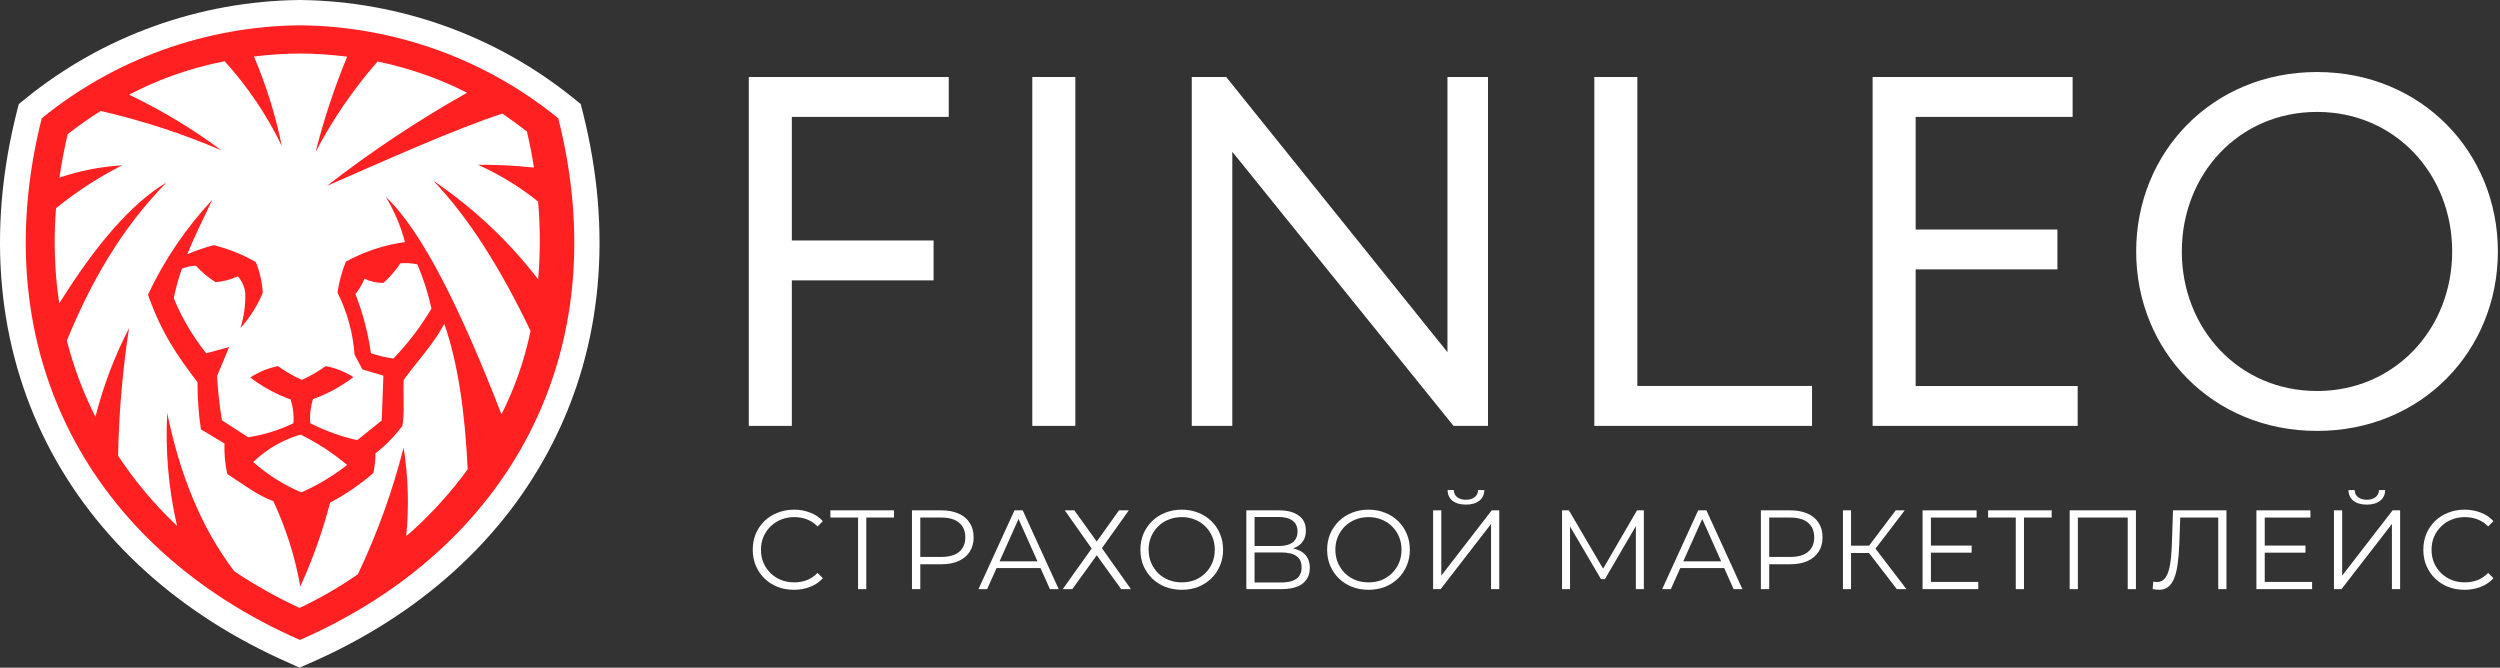 <?xml version="1.0" encoding="UTF-8"?> <svg xmlns="http://www.w3.org/2000/svg" width="498" height="133" viewBox="0 0 498 133" fill="none"><rect x="0" y="0" width="498" height="133" fill="#333333" stroke="none"/><path d="M57.659 132.088C35.751 122.486 19.052 107.372 9.376 88.369C-0.554 68.867 -2.641 46.042 3.328 22.354L3.738 20.731L5.045 19.675C20.437 7.17 39.713 0.227 59.668 0H59.756C79.712 0.227 98.988 7.17 114.38 19.675L115.687 20.731L116.096 22.354C122.066 46.042 119.998 68.867 110.029 88.369C100.353 107.372 83.693 122.486 61.746 132.088L59.659 133L57.659 132.088Z" fill="white"></path><path d="M111.209 23.564C96.728 11.762 78.564 5.223 59.766 5.041C40.964 5.22 22.796 11.761 8.312 23.564C-3.393 70.096 17.969 109.177 59.746 127.479C101.553 109.177 122.943 70.096 111.209 23.564Z" fill="#FF2022"></path><path d="M107.2 55.645C101.355 48.029 94.296 41.395 86.297 35.999C93.379 43.335 99.778 53.609 105.688 65.919C104.496 71.68 102.549 77.264 99.894 82.531C91.818 61.723 84.112 46.042 76.836 39.206C78.552 42.011 79.84 45.049 80.659 48.222C76.532 48.798 72.548 50.116 68.906 52.111C68.093 54.094 67.53 56.168 67.228 58.285C69.168 62.143 70.322 66.339 70.622 70.634L72.193 73.591L76.377 74.83L76.036 83.76L71.159 87.678C67.906 86.95 64.762 85.814 61.804 84.298C61.671 82.678 61.857 81.047 62.351 79.497C65.251 78.464 67.967 76.986 70.398 75.118C68.717 74.046 66.843 73.303 64.877 72.929C63.392 73.999 61.8 74.919 60.127 75.675C58.45 74.92 56.855 73.999 55.367 72.929C53.399 73.328 51.527 74.097 49.856 75.195C52.288 77.06 55.004 78.538 57.903 79.573C58.386 81.1 58.575 82.703 58.459 84.298C55.615 85.681 52.572 86.627 49.436 87.102L44.218 83.731C43.727 80.806 43.401 77.857 43.242 74.897L45.642 69.136L41.077 70.374C38.41 67.032 36.233 63.337 34.61 59.399C35.011 57.415 35.552 55.461 36.229 53.551C37.106 53.151 38.061 52.941 39.028 52.937C40.173 54.194 41.485 55.293 42.93 56.202C44.474 56.094 45.983 55.7 47.378 55.04C48.212 55.987 48.73 57.164 48.861 58.41C48.923 60.764 48.593 63.113 47.885 65.362C49.777 63.283 51.285 60.894 52.343 58.304C52.209 56.21 51.742 54.149 50.958 52.198C48.341 50.699 45.524 49.568 42.589 48.837C40.777 49.307 39.006 49.917 37.292 50.661C38.716 47.147 40.482 43.604 42.306 39.782C37.056 45.391 32.728 51.774 29.479 58.698C32.142 66.313 35.4 70.999 39.341 76.126C39.335 79.272 39.563 82.414 40.023 85.527L44.715 88.34C44.646 90.385 44.836 92.43 45.281 94.428C48.753 96.675 51.25 98.643 54.46 99.844C56.982 105.252 58.785 110.958 59.824 116.82C62.282 111.431 64.266 105.845 65.755 100.122C68.85 98.49 71.743 96.511 74.378 94.226C74.648 92.934 74.789 91.619 74.797 90.299C76.827 88.72 78.631 86.879 80.162 84.826C80.65 81.657 80.25 78.69 80.425 75.675C83.01 72.084 86.492 68.387 88.502 64.479C91.33 72.65 92.647 82.598 93.164 93.477C89.862 98.014 86.086 102.198 81.898 105.96L80.923 106.776C81.501 100.905 81.324 94.984 80.396 89.156C78.195 97.834 75.147 106.281 71.295 114.381C67.62 116.942 63.73 119.19 59.668 121.103C55.15 119 50.803 116.557 46.666 113.796C39.906 104.894 35.751 94.178 33.312 82.281C32.915 89.823 33.571 97.384 35.263 104.75C30.819 100.55 26.879 95.863 23.519 90.779C23.681 82.269 24.411 73.778 25.704 65.362C22.806 70.985 20.561 76.912 19.013 83.03C16.563 78.187 14.653 73.097 13.316 67.849C17.998 56.422 24.046 45.658 33.166 36.344C26.046 40.598 18.925 49 11.805 60.446C11.629 59.274 11.473 58.103 11.346 56.922C10.81 51.791 10.748 46.623 11.161 41.481C15.228 38.171 19.646 35.302 24.339 32.926C20.082 33.193 15.88 34.017 11.844 35.374C12.253 32.513 12.8 29.632 13.482 26.733C15.592 25.08 17.786 23.535 20.057 22.104C28.293 23.993 36.337 26.616 44.091 29.94C38.348 25.658 32.189 21.947 25.704 18.859C28.482 17.415 31.353 16.151 34.298 15.075C37.702 13.859 41.194 12.896 44.744 12.195C49.341 17.261 53.177 22.949 56.137 29.085C54.903 22.972 53.044 16.998 50.587 11.254C53.626 10.885 56.684 10.686 59.746 10.658C62.894 10.686 66.037 10.894 69.159 11.283C66.606 17.458 64.503 23.805 62.868 30.276C66.249 23.811 70.394 17.761 75.216 12.252C78.62 12.961 81.967 13.908 85.234 15.085C87.905 16.052 90.511 17.185 93.037 18.475C83.274 23.972 73.94 30.176 65.111 37.036C76.953 31.851 90.95 25.58 100.08 22.632C101.68 23.717 103.289 24.898 104.957 26.185C105.523 28.567 105.991 30.964 106.362 33.377C102.659 32.985 98.936 32.8 95.213 32.82C99.507 34.751 103.533 37.217 107.191 40.156C107.639 45.31 107.642 50.491 107.2 55.645V55.645Z" fill="white"></path><path d="M85.946 61.464C83.82 65.055 81.28 68.393 78.377 71.412C76.847 71.222 75.342 70.868 73.89 70.355C73.319 66.325 72.282 62.372 70.798 58.573C71.557 57.651 72.166 56.617 72.602 55.51C73.769 56.081 75.055 56.373 76.358 56.365C77.658 55.214 78.799 53.9 79.752 52.457C80.884 52.352 82.026 52.42 83.137 52.658C84.351 55.501 85.291 58.449 85.946 61.464V61.464Z" fill="white"></path><path d="M69.14 92.613C66.349 94.807 63.288 96.645 60.03 98.086C56.52 96.597 53.282 94.553 50.441 92.037C53.081 89.482 56.316 87.603 59.864 86.564C63.194 88.202 66.309 90.233 69.14 92.613V92.613Z" fill="white"></path><path d="M157.733 84.836H149.161V15.338H188.99V23.286H157.733V47.902H185.97V55.85H157.733V84.836Z" fill="white"></path><path d="M214.208 84.836H205.636V15.338H214.208V84.836Z" fill="white"></path><path d="M296.408 15.338V84.836H289.542L245.474 30.233V84.836H237.4V15.338H244.256L288.334 70.15V15.338H296.408Z" fill="white"></path><path d="M360.957 84.837H317.589V15.338H326.161V76.878H360.957V84.837Z" fill="white"></path><path d="M413.872 84.836H373.025V15.338H412.865V23.286H381.597V45.722H409.835V53.66H381.597V76.899H413.872V84.836Z" fill="white"></path><path d="M461.552 14.346C440.668 14.346 425.526 30.347 425.526 50.092C425.526 69.837 440.657 85.837 461.552 85.837C482.446 85.837 497.577 69.826 497.577 50.092C497.577 30.357 482.383 14.346 461.552 14.346ZM461.552 77.889C445.934 77.889 434.617 65.445 434.617 50.092C434.617 34.738 445.934 22.294 461.552 22.294C477.17 22.294 488.475 34.738 488.475 50.092C488.475 65.445 477.127 77.889 461.552 77.889Z" fill="white"></path><path d="M158.152 117.487C156.972 117.487 155.881 117.293 154.88 116.904C153.878 116.501 153.012 115.94 152.279 115.223C151.547 114.506 150.972 113.662 150.553 112.69C150.15 111.719 149.948 110.658 149.948 109.507C149.948 108.357 150.15 107.296 150.553 106.324C150.972 105.353 151.547 104.509 152.279 103.791C153.027 103.074 153.901 102.521 154.902 102.133C155.903 101.729 156.994 101.527 158.175 101.527C159.31 101.527 160.379 101.722 161.38 102.11C162.381 102.484 163.226 103.052 163.913 103.814L162.859 104.867C162.217 104.21 161.507 103.739 160.73 103.455C159.953 103.156 159.116 103.007 158.219 103.007C157.278 103.007 156.404 103.171 155.597 103.5C154.79 103.814 154.088 104.27 153.49 104.867C152.892 105.45 152.421 106.138 152.078 106.93C151.749 107.707 151.585 108.566 151.585 109.507C151.585 110.449 151.749 111.315 152.078 112.107C152.421 112.884 152.892 113.572 153.49 114.17C154.088 114.752 154.79 115.208 155.597 115.537C156.404 115.851 157.278 116.008 158.219 116.008C159.116 116.008 159.953 115.858 160.73 115.559C161.507 115.261 162.217 114.782 162.859 114.125L163.913 115.178C163.226 115.94 162.381 116.516 161.38 116.904C160.379 117.293 159.303 117.487 158.152 117.487Z" fill="white"></path><path d="M170.93 117.353V102.648L171.378 103.097H165.415V101.662H178.08V103.097H172.14L172.566 102.648V117.353H170.93Z" fill="white"></path><path d="M181.664 117.353V101.662H187.537C188.867 101.662 190.01 101.879 190.966 102.312C191.923 102.73 192.655 103.343 193.163 104.15C193.686 104.942 193.948 105.906 193.948 107.042C193.948 108.147 193.686 109.104 193.163 109.911C192.655 110.703 191.923 111.315 190.966 111.749C190.01 112.182 188.867 112.399 187.537 112.399H182.583L183.323 111.614V117.353H181.664ZM183.323 111.749L182.583 110.942H187.492C189.061 110.942 190.249 110.606 191.056 109.933C191.878 109.246 192.289 108.282 192.289 107.042C192.289 105.786 191.878 104.815 191.056 104.128C190.249 103.44 189.061 103.097 187.492 103.097H182.583L183.323 102.312V111.749Z" fill="white"></path><path d="M194.913 117.353L202.086 101.662H203.722L210.895 117.353H209.147L202.556 102.626H203.229L196.639 117.353H194.913ZM197.737 113.161L198.23 111.816H207.353L207.846 113.161H197.737Z" fill="white"></path><path d="M212.103 101.662H214.009L218.469 107.871L222.908 101.662H224.858L219.5 109.193L225.284 117.353H223.333L218.469 110.606L213.605 117.353H211.7L217.461 109.261L212.103 101.662Z" fill="white"></path><path d="M235.415 117.487C234.235 117.487 233.136 117.293 232.12 116.904C231.119 116.501 230.245 115.94 229.498 115.223C228.765 114.491 228.19 113.647 227.772 112.69C227.368 111.719 227.166 110.658 227.166 109.507C227.166 108.357 227.368 107.303 227.772 106.347C228.19 105.375 228.765 104.531 229.498 103.814C230.245 103.082 231.119 102.521 232.12 102.133C233.121 101.729 234.22 101.527 235.415 101.527C236.596 101.527 237.687 101.729 238.688 102.133C239.689 102.521 240.556 103.074 241.288 103.791C242.035 104.509 242.611 105.353 243.014 106.324C243.432 107.296 243.642 108.357 243.642 109.507C243.642 110.658 243.432 111.719 243.014 112.69C242.611 113.662 242.035 114.506 241.288 115.223C240.556 115.94 239.689 116.501 238.688 116.904C237.687 117.293 236.596 117.487 235.415 117.487ZM235.415 116.008C236.357 116.008 237.223 115.851 238.015 115.537C238.822 115.208 239.517 114.752 240.1 114.17C240.698 113.572 241.161 112.884 241.49 112.107C241.819 111.315 241.983 110.449 241.983 109.507C241.983 108.566 241.819 107.707 241.49 106.93C241.161 106.138 240.698 105.45 240.1 104.867C239.517 104.27 238.822 103.814 238.015 103.5C237.223 103.171 236.357 103.007 235.415 103.007C234.474 103.007 233.6 103.171 232.793 103.5C231.986 103.814 231.283 104.27 230.686 104.867C230.103 105.45 229.64 106.138 229.296 106.93C228.967 107.707 228.803 108.566 228.803 109.507C228.803 110.434 228.967 111.293 229.296 112.085C229.64 112.877 230.103 113.572 230.686 114.17C231.283 114.752 231.986 115.208 232.793 115.537C233.6 115.851 234.474 116.008 235.415 116.008Z" fill="white"></path><path d="M248.272 117.353V101.662H254.795C256.454 101.662 257.754 102.006 258.695 102.693C259.652 103.365 260.13 104.359 260.13 105.674C260.13 106.974 259.674 107.961 258.763 108.633C257.851 109.291 256.656 109.619 255.176 109.619L255.557 109.059C257.306 109.059 258.636 109.403 259.547 110.09C260.459 110.777 260.914 111.786 260.914 113.116C260.914 114.461 260.436 115.507 259.48 116.254C258.538 116.986 257.119 117.353 255.221 117.353H248.272ZM249.909 116.03H255.221C256.551 116.03 257.56 115.784 258.247 115.29C258.934 114.797 259.278 114.035 259.278 113.004C259.278 111.988 258.934 111.241 258.247 110.763C257.56 110.284 256.551 110.045 255.221 110.045H249.909V116.03ZM249.909 108.768H254.705C255.916 108.768 256.842 108.528 257.485 108.05C258.142 107.557 258.471 106.832 258.471 105.876C258.471 104.92 258.142 104.202 257.485 103.724C256.842 103.231 255.916 102.984 254.705 102.984H249.909V108.768Z" fill="white"></path><path d="M272.616 117.487C271.435 117.487 270.337 117.293 269.321 116.904C268.32 116.501 267.445 115.94 266.698 115.223C265.966 114.491 265.391 113.647 264.972 112.69C264.569 111.719 264.367 110.658 264.367 109.507C264.367 108.357 264.569 107.303 264.972 106.347C265.391 105.375 265.966 104.531 266.698 103.814C267.445 103.082 268.32 102.521 269.321 102.133C270.322 101.729 271.42 101.527 272.616 101.527C273.796 101.527 274.887 101.729 275.888 102.133C276.89 102.521 277.756 103.074 278.489 103.791C279.236 104.509 279.811 105.353 280.215 106.324C280.633 107.296 280.842 108.357 280.842 109.507C280.842 110.658 280.633 111.719 280.215 112.69C279.811 113.662 279.236 114.506 278.489 115.223C277.756 115.94 276.89 116.501 275.888 116.904C274.887 117.293 273.796 117.487 272.616 117.487ZM272.616 116.008C273.557 116.008 274.424 115.851 275.216 115.537C276.023 115.208 276.718 114.752 277.301 114.17C277.898 113.572 278.362 112.884 278.69 112.107C279.019 111.315 279.183 110.449 279.183 109.507C279.183 108.566 279.019 107.707 278.69 106.93C278.362 106.138 277.898 105.45 277.301 104.867C276.718 104.27 276.023 103.814 275.216 103.5C274.424 103.171 273.557 103.007 272.616 103.007C271.674 103.007 270.8 103.171 269.993 103.5C269.186 103.814 268.484 104.27 267.886 104.867C267.303 105.45 266.84 106.138 266.496 106.93C266.168 107.707 266.003 108.566 266.003 109.507C266.003 110.434 266.168 111.293 266.496 112.085C266.84 112.877 267.303 113.572 267.886 114.17C268.484 114.752 269.186 115.208 269.993 115.537C270.8 115.851 271.674 116.008 272.616 116.008Z" fill="white"></path><path d="M285.473 117.353V101.662H287.109V114.663L297.151 101.662H298.653V117.353H297.017V104.374L286.975 117.353H285.473ZM292.018 100.519C290.897 100.519 290.008 100.265 289.351 99.757C288.708 99.249 288.379 98.539 288.364 97.627H289.597C289.612 98.225 289.836 98.696 290.27 99.039C290.718 99.383 291.301 99.555 292.018 99.555C292.735 99.555 293.311 99.383 293.744 99.039C294.192 98.696 294.424 98.225 294.439 97.627H295.672C295.657 98.539 295.321 99.249 294.663 99.757C294.006 100.265 293.124 100.519 292.018 100.519Z" fill="white"></path><path d="M311.159 117.353V101.662H312.527L319.699 113.901H318.982L326.088 101.662H327.455V117.353H325.864V104.15H326.245L319.699 115.358H318.915L312.325 104.15H312.751V117.353H311.159Z" fill="white"></path><path d="M331.106 117.353L338.279 101.662H339.916L347.088 117.353H345.34L338.75 102.626H339.422L332.832 117.353H331.106ZM333.931 113.161L334.424 111.816H343.547L344.04 113.161H333.931Z" fill="white"></path><path d="M350.768 117.353V101.662H356.64C357.97 101.662 359.114 101.879 360.07 102.312C361.026 102.73 361.759 103.343 362.267 104.15C362.79 104.942 363.051 105.906 363.051 107.042C363.051 108.147 362.79 109.104 362.267 109.911C361.759 110.703 361.026 111.315 360.07 111.749C359.114 112.182 357.97 112.399 356.64 112.399H351.687L352.426 111.614V117.353H350.768ZM352.426 111.749L351.687 110.942H356.596C358.165 110.942 359.353 110.606 360.16 109.933C360.982 109.246 361.393 108.282 361.393 107.042C361.393 105.786 360.982 104.815 360.16 104.128C359.353 103.44 358.165 103.097 356.596 103.097H351.687L352.426 102.312V111.749Z" fill="white"></path><path d="M377.85 117.353L371.821 109.53L373.165 108.723L379.756 117.353H377.85ZM367.113 117.353V101.662H368.727V117.353H367.113ZM368.234 110.157V108.7H373.143V110.157H368.234ZM373.3 109.687L371.776 109.418L377.626 101.662H379.419L373.3 109.687Z" fill="white"></path><path d="M384.457 108.678H392.75V110.09H384.457V108.678ZM384.636 115.918H394.073V117.353H382.977V101.662H393.737V103.097H384.636V115.918Z" fill="white"></path><path d="M401.541 117.353V102.648L401.989 103.097H396.027V101.662H408.692V103.097H402.752L403.177 102.648V117.353H401.541Z" fill="white"></path><path d="M412.276 117.353V101.662H425.478V117.353H423.842V102.648L424.268 103.097H413.486L413.912 102.648V117.353H412.276Z" fill="white"></path><path d="M430.061 117.487C429.852 117.487 429.65 117.472 429.456 117.442C429.262 117.427 429.045 117.39 428.806 117.33L428.94 115.851C429.194 115.911 429.441 115.94 429.68 115.94C430.352 115.94 430.89 115.679 431.294 115.156C431.712 114.618 432.026 113.796 432.235 112.69C432.445 111.569 432.579 110.135 432.639 108.387L432.863 101.662H443.51V117.353H441.874V102.648L442.3 103.097H433.916L434.32 102.626L434.118 108.342C434.058 109.911 433.946 111.271 433.782 112.421C433.618 113.557 433.379 114.506 433.065 115.268C432.751 116.015 432.347 116.576 431.854 116.949C431.361 117.308 430.763 117.487 430.061 117.487Z" fill="white"></path><path d="M450.956 108.678H459.249V110.09H450.956V108.678ZM451.135 115.918H460.572V117.353H449.476V101.662H460.235V103.097H451.135V115.918Z" fill="white"></path><path d="M464.924 117.353V101.662H466.561V114.663L476.603 101.662H478.104V117.353H476.468V104.374L466.426 117.353H464.924ZM471.47 100.519C470.349 100.519 469.46 100.265 468.802 99.757C468.16 99.249 467.831 98.539 467.816 97.627H469.049C469.064 98.225 469.288 98.696 469.721 99.039C470.169 99.383 470.752 99.555 471.47 99.555C472.187 99.555 472.762 99.383 473.195 99.039C473.644 98.696 473.875 98.225 473.89 97.627H475.123C475.108 98.539 474.772 99.249 474.115 99.757C473.457 100.265 472.575 100.519 471.47 100.519Z" fill="white"></path><path d="M490.931 117.487C489.75 117.487 488.659 117.293 487.658 116.904C486.657 116.501 485.79 115.94 485.058 115.223C484.326 114.506 483.751 113.662 483.332 112.69C482.929 111.719 482.727 110.658 482.727 109.507C482.727 108.357 482.929 107.296 483.332 106.324C483.751 105.353 484.326 104.509 485.058 103.791C485.805 103.074 486.679 102.521 487.681 102.133C488.682 101.729 489.773 101.527 490.953 101.527C492.089 101.527 493.157 101.722 494.159 102.11C495.16 102.484 496.004 103.052 496.692 103.814L495.638 104.867C494.995 104.21 494.286 103.739 493.509 103.455C492.732 103.156 491.895 103.007 490.998 103.007C490.057 103.007 489.182 103.171 488.375 103.5C487.569 103.814 486.866 104.27 486.268 104.867C485.671 105.45 485.2 106.138 484.856 106.93C484.528 107.707 484.363 108.566 484.363 109.507C484.363 110.449 484.528 111.315 484.856 112.107C485.2 112.884 485.671 113.572 486.268 114.17C486.866 114.752 487.569 115.208 488.375 115.537C489.182 115.851 490.057 116.008 490.998 116.008C491.895 116.008 492.732 115.858 493.509 115.559C494.286 115.261 494.995 114.782 495.638 114.125L496.692 115.178C496.004 115.94 495.16 116.516 494.159 116.904C493.157 117.293 492.081 117.487 490.931 117.487Z" fill="white"></path></svg> 